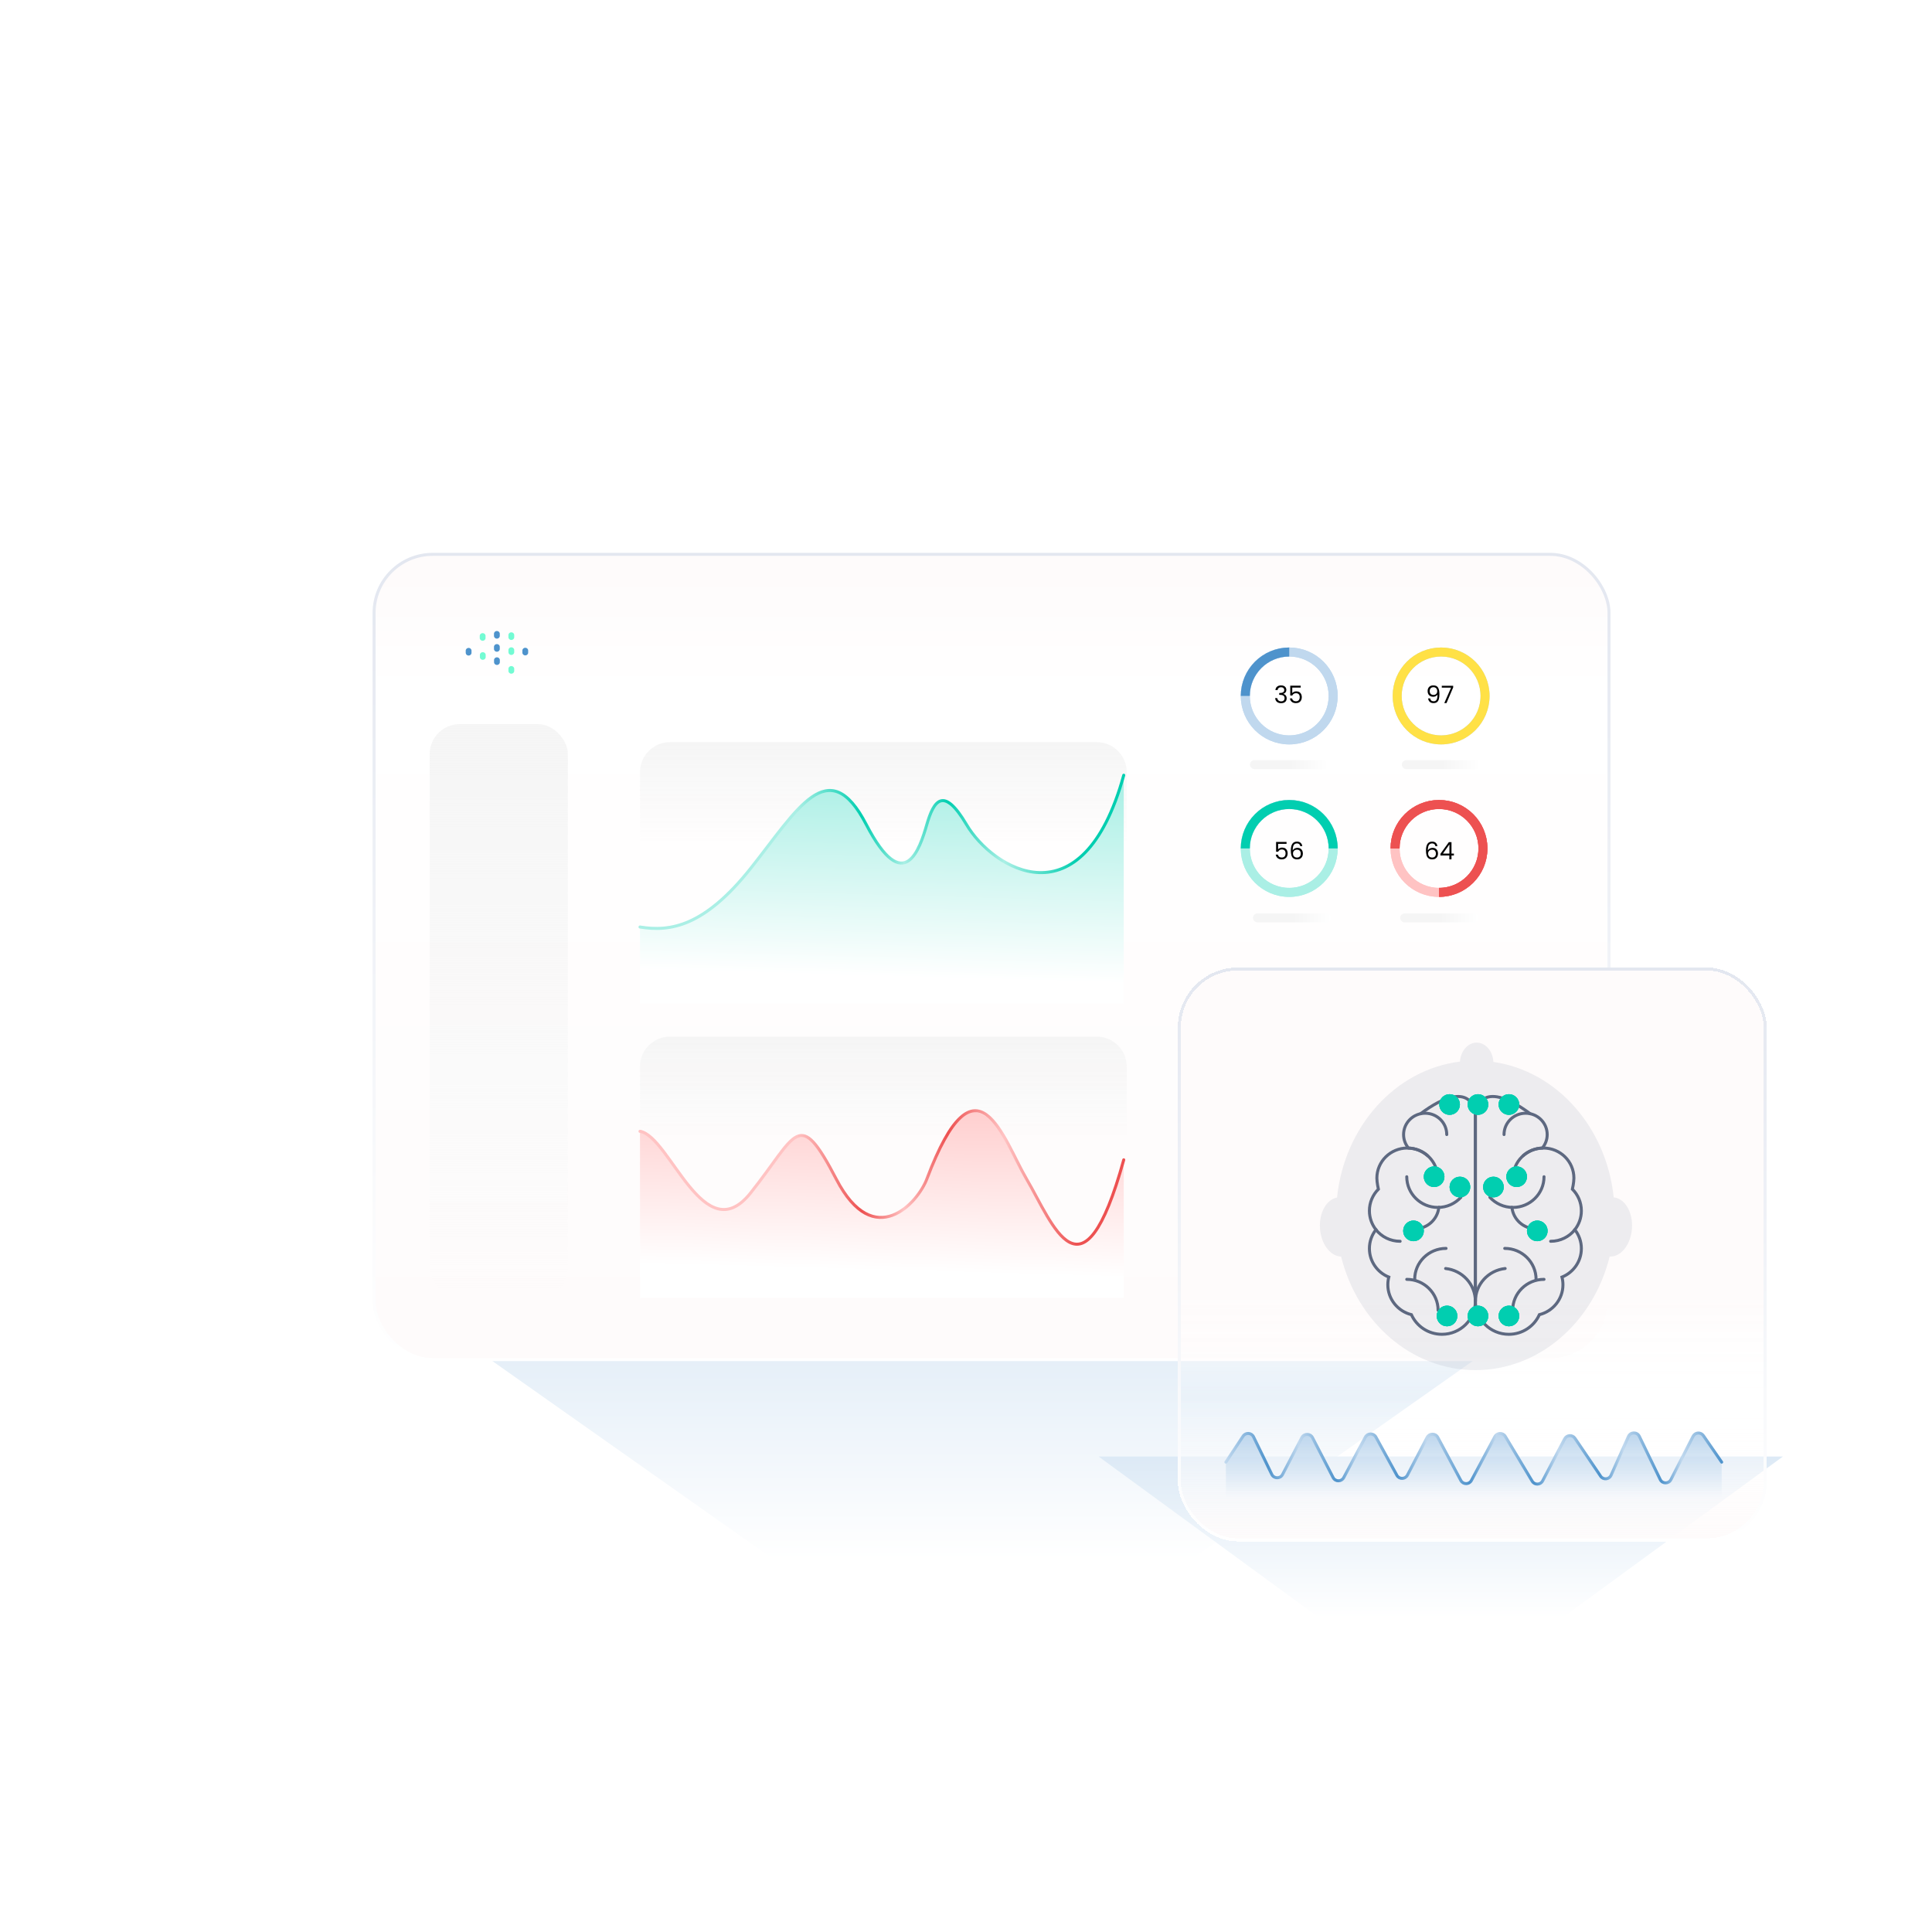 <svg width="643" height="643" viewBox="0 0 643 643" fill="none" xmlns="http://www.w3.org/2000/svg">
<g filter="url(#filter0_f_99_2172)">
<circle cx="321.5" cy="321.5" r="121.5" fill="#AAEFE5"/>
</g>
<g filter="url(#filter1_f_99_2172)">
<path d="M327 568L131.278 430H522.722L327 568Z" fill="url(#paint0_linear_99_2172)"/>
</g>
<rect x="124.5" y="184.5" width="411" height="268" rx="19.5" fill="url(#paint1_linear_99_2172)" stroke="url(#paint2_linear_99_2172)"/>
<g filter="url(#filter2_f_99_2172)">
<path d="M479.5 568L365.618 484.75H593.382L479.5 568Z" fill="url(#paint3_linear_99_2172)"/>
</g>
<g filter="url(#filter3_d_99_2172)">
<rect x="392" y="322" width="196" height="191" rx="20" fill="url(#paint4_linear_99_2172)" shape-rendering="crispEdges"/>
<rect x="392.5" y="322.5" width="195" height="190" rx="19.5" stroke="url(#paint5_linear_99_2172)" shape-rendering="crispEdges"/>
</g>
<circle cx="429.078" cy="231.625" r="14.625" stroke="#C0D8EE" stroke-width="3"/>
<circle cx="429.078" cy="231.625" r="14.625" stroke="#C0D8EE" stroke-width="3"/>
<path d="M414.453 231.625C414.453 223.548 421.001 217 429.078 217" stroke="#C0D8EE" stroke-width="3"/>
<path d="M414.453 231.625C414.453 223.548 421.001 217 429.078 217" stroke="#4E93CC" stroke-width="3"/>
<circle cx="429.078" cy="282.375" r="14.625" stroke="#AAEFE5" stroke-width="3"/>
<circle cx="429.078" cy="282.375" r="14.625" stroke="#AAEFE5" stroke-width="3"/>
<path d="M443.703 282.375C443.703 274.298 437.155 267.75 429.078 267.75C421.001 267.75 414.453 274.298 414.453 282.375" stroke="#C0D8EE" stroke-width="3"/>
<path d="M443.703 282.375C443.703 274.298 437.155 267.75 429.078 267.75C421.001 267.75 414.453 274.298 414.453 282.375" stroke="#01CEB0" stroke-width="3"/>
<circle cx="478.922" cy="282.375" r="14.625" stroke="#FFC3C3" stroke-width="3"/>
<circle cx="478.922" cy="282.375" r="14.625" stroke="#FFC3C3" stroke-width="3"/>
<path d="M478.922 297C486.999 297 493.547 290.452 493.547 282.375C493.547 274.298 486.999 267.75 478.922 267.75C470.845 267.75 464.297 274.298 464.297 282.375" stroke="#ED5151" stroke-width="3"/>
<path d="M478.922 297C486.999 297 493.547 290.452 493.547 282.375C493.547 274.298 486.999 267.75 478.922 267.75C470.845 267.75 464.297 274.298 464.297 282.375" stroke="#ED5151" stroke-width="3"/>
<path d="M424.48 229.672C424.517 229.181 424.707 228.797 425.048 228.52C425.389 228.243 425.832 228.104 426.376 228.104C426.739 228.104 427.051 228.171 427.312 228.304C427.579 228.432 427.779 228.608 427.912 228.832C428.051 229.056 428.12 229.309 428.12 229.592C428.12 229.923 428.024 230.208 427.832 230.448C427.645 230.688 427.4 230.843 427.096 230.912V230.952C427.443 231.037 427.717 231.205 427.92 231.456C428.123 231.707 428.224 232.035 428.224 232.44C428.224 232.744 428.155 233.019 428.016 233.264C427.877 233.504 427.669 233.693 427.392 233.832C427.115 233.971 426.781 234.04 426.392 234.04C425.827 234.04 425.363 233.893 425 233.6C424.637 233.301 424.435 232.88 424.392 232.336H425.096C425.133 232.656 425.264 232.917 425.488 233.12C425.712 233.323 426.011 233.424 426.384 233.424C426.757 233.424 427.04 233.328 427.232 233.136C427.429 232.939 427.528 232.685 427.528 232.376C427.528 231.976 427.395 231.688 427.128 231.512C426.861 231.336 426.459 231.248 425.92 231.248H425.736V230.64H425.928C426.419 230.635 426.789 230.555 427.04 230.4C427.291 230.24 427.416 229.995 427.416 229.664C427.416 229.381 427.323 229.155 427.136 228.984C426.955 228.813 426.693 228.728 426.352 228.728C426.021 228.728 425.755 228.813 425.552 228.984C425.349 229.155 425.229 229.384 425.192 229.672H424.48ZM432.895 228.848H430.087V230.672C430.21 230.501 430.391 230.363 430.631 230.256C430.871 230.144 431.13 230.088 431.407 230.088C431.85 230.088 432.21 230.181 432.487 230.368C432.764 230.549 432.962 230.787 433.079 231.08C433.202 231.368 433.263 231.675 433.263 232C433.263 232.384 433.191 232.728 433.047 233.032C432.903 233.336 432.682 233.576 432.383 233.752C432.09 233.928 431.724 234.016 431.287 234.016C430.727 234.016 430.274 233.872 429.927 233.584C429.58 233.296 429.37 232.912 429.295 232.432H430.007C430.076 232.736 430.223 232.973 430.447 233.144C430.671 233.315 430.954 233.4 431.295 233.4C431.716 233.4 432.034 233.275 432.247 233.024C432.46 232.768 432.567 232.432 432.567 232.016C432.567 231.6 432.46 231.28 432.247 231.056C432.034 230.827 431.719 230.712 431.303 230.712C431.02 230.712 430.772 230.781 430.559 230.92C430.351 231.053 430.199 231.237 430.103 231.472H429.415V228.208H432.895V228.848Z" fill="black"/>
<path d="M428.184 280.848H425.376V282.672C425.499 282.501 425.68 282.363 425.92 282.256C426.16 282.144 426.419 282.088 426.696 282.088C427.139 282.088 427.499 282.181 427.776 282.368C428.053 282.549 428.251 282.787 428.368 283.08C428.491 283.368 428.552 283.675 428.552 284C428.552 284.384 428.48 284.728 428.336 285.032C428.192 285.336 427.971 285.576 427.672 285.752C427.379 285.928 427.013 286.016 426.576 286.016C426.016 286.016 425.563 285.872 425.216 285.584C424.869 285.296 424.659 284.912 424.584 284.432H425.296C425.365 284.736 425.512 284.973 425.736 285.144C425.96 285.315 426.243 285.4 426.584 285.4C427.005 285.4 427.323 285.275 427.536 285.024C427.749 284.768 427.856 284.432 427.856 284.016C427.856 283.6 427.749 283.28 427.536 283.056C427.323 282.827 427.008 282.712 426.592 282.712C426.309 282.712 426.061 282.781 425.848 282.92C425.64 283.053 425.488 283.237 425.392 283.472H424.704V280.208H428.184V280.848ZM432.743 281.592C432.626 281 432.261 280.704 431.647 280.704C431.173 280.704 430.818 280.888 430.583 281.256C430.349 281.619 430.234 282.219 430.239 283.056C430.362 282.779 430.565 282.563 430.847 282.408C431.135 282.248 431.455 282.168 431.807 282.168C432.357 282.168 432.794 282.339 433.119 282.68C433.45 283.021 433.615 283.493 433.615 284.096C433.615 284.459 433.543 284.784 433.399 285.072C433.261 285.36 433.047 285.589 432.759 285.76C432.477 285.931 432.133 286.016 431.727 286.016C431.178 286.016 430.749 285.893 430.439 285.648C430.13 285.403 429.914 285.064 429.791 284.632C429.669 284.2 429.607 283.667 429.607 283.032C429.607 281.075 430.29 280.096 431.655 280.096C432.178 280.096 432.589 280.237 432.887 280.52C433.186 280.803 433.362 281.16 433.415 281.592H432.743ZM431.655 282.784C431.426 282.784 431.21 282.832 431.007 282.928C430.805 283.019 430.639 283.16 430.511 283.352C430.389 283.539 430.327 283.768 430.327 284.04C430.327 284.445 430.445 284.776 430.679 285.032C430.914 285.283 431.25 285.408 431.687 285.408C432.061 285.408 432.357 285.293 432.575 285.064C432.799 284.829 432.911 284.515 432.911 284.12C432.911 283.704 432.805 283.379 432.591 283.144C432.378 282.904 432.066 282.784 431.655 282.784Z" fill="black"/>
<path d="M477.72 281.592C477.603 281 477.237 280.704 476.624 280.704C476.149 280.704 475.795 280.888 475.56 281.256C475.325 281.619 475.211 282.219 475.216 283.056C475.339 282.779 475.541 282.563 475.824 282.408C476.112 282.248 476.432 282.168 476.784 282.168C477.333 282.168 477.771 282.339 478.096 282.68C478.427 283.021 478.592 283.493 478.592 284.096C478.592 284.459 478.52 284.784 478.376 285.072C478.237 285.36 478.024 285.589 477.736 285.76C477.453 285.931 477.109 286.016 476.704 286.016C476.155 286.016 475.725 285.893 475.416 285.648C475.107 285.403 474.891 285.064 474.768 284.632C474.645 284.2 474.584 283.667 474.584 283.032C474.584 281.075 475.267 280.096 476.632 280.096C477.155 280.096 477.565 280.237 477.864 280.52C478.163 280.803 478.339 281.16 478.392 281.592H477.72ZM476.632 282.784C476.403 282.784 476.187 282.832 475.984 282.928C475.781 283.019 475.616 283.16 475.488 283.352C475.365 283.539 475.304 283.768 475.304 284.04C475.304 284.445 475.421 284.776 475.656 285.032C475.891 285.283 476.227 285.408 476.664 285.408C477.037 285.408 477.333 285.293 477.552 285.064C477.776 284.829 477.888 284.515 477.888 284.12C477.888 283.704 477.781 283.379 477.568 283.144C477.355 282.904 477.043 282.784 476.632 282.784ZM479.398 284.712V284.16L482.206 280.272H483.078V284.08H483.878V284.712H483.078V286H482.358V284.712H479.398ZM482.39 281.032L480.238 284.08H482.39V281.032Z" fill="black"/>
<path d="M161.596 212.35V211.622C161.596 211.117 161.165 210.708 160.633 210.708C160.101 210.708 159.67 211.117 159.67 211.622V212.35C159.67 212.855 160.101 213.264 160.633 213.264C161.165 213.264 161.596 212.855 161.596 212.35Z" fill="#73FBD3"/>
<path d="M164.427 219.67V220.398C164.427 220.903 164.858 221.312 165.39 221.312C165.922 221.312 166.353 220.903 166.353 220.398V219.67C166.353 219.165 165.922 218.756 165.39 218.756C164.858 218.756 164.427 219.165 164.427 219.67Z" fill="#4E93CC"/>
<path d="M173.857 216.49V217.217C173.857 217.722 174.288 218.132 174.82 218.132C175.352 218.132 175.783 217.722 175.783 217.217V216.49C175.783 215.985 175.352 215.575 174.82 215.575C174.288 215.575 173.857 215.985 173.857 216.49Z" fill="#4E93CC"/>
<path d="M171.14 223.31V222.583C171.14 222.078 170.709 221.668 170.177 221.668C169.645 221.668 169.214 222.078 169.214 222.583V223.31C169.214 223.816 169.645 224.225 170.177 224.225C170.709 224.225 171.14 223.816 171.14 223.31Z" fill="#73FBD3"/>
<path d="M171.14 212.079V211.351C171.14 210.846 170.709 210.437 170.177 210.437C169.645 210.437 169.214 210.846 169.214 211.351V212.079C169.214 212.584 169.645 212.994 170.177 212.994C170.709 212.994 171.14 212.584 171.14 212.079Z" fill="#73FBD3"/>
<path d="M171.14 217.068V216.341C171.14 215.836 170.709 215.426 170.177 215.426C169.645 215.426 169.214 215.836 169.214 216.341V217.068C169.214 217.573 169.645 217.983 170.177 217.983C170.709 217.983 171.14 217.573 171.14 217.068Z" fill="#73FBD3"/>
<path d="M161.641 218.69V217.963C161.641 217.458 161.21 217.048 160.678 217.048C160.146 217.048 159.715 217.458 159.715 217.963V218.69C159.715 219.195 160.146 219.605 160.678 219.605C161.21 219.605 161.641 219.195 161.641 218.69Z" fill="#73FBD3"/>
<path d="M155 216.543V217.27C155 217.775 155.431 218.185 155.963 218.185C156.495 218.185 156.926 217.775 156.926 217.27V216.543C156.926 216.038 156.495 215.628 155.963 215.628C155.431 215.628 155 216.038 155 216.543Z" fill="#4E93CC"/>
<path d="M166.332 216V215.272C166.332 214.767 165.901 214.358 165.369 214.358C164.837 214.358 164.406 214.767 164.406 215.272V216C164.406 216.505 164.837 216.914 165.369 216.914C165.901 216.914 166.332 216.505 166.332 216Z" fill="#4E93CC"/>
<path d="M166.332 211.642V210.914C166.332 210.409 165.901 210 165.369 210C164.837 210 164.406 210.409 164.406 210.914V211.642C164.406 212.147 164.837 212.557 165.369 212.557C165.901 212.557 166.332 212.147 166.332 211.642Z" fill="#4E93CC"/>
<rect x="143" y="241" width="46" height="191" rx="10" fill="url(#paint6_linear_99_2172)"/>
<path d="M213 324V257C213 251.477 217.477 247 223 247H365C370.523 247 375 251.477 375 257V324C375 329.523 370.523 334 365 334H223C217.477 334 213 329.523 213 324Z" fill="url(#paint7_linear_99_2172)"/>
<path d="M249.8 288.762C233.7 308.063 222.967 309.672 213 308.063V334H374V258C360.2 307.46 330.3 288.762 321.675 274.286C313.965 261.346 310.75 266.444 308.45 274.286C306.15 282.127 300.975 298.413 288.325 274.286C275.675 250.159 265.612 269.805 249.8 288.762Z" fill="url(#paint8_linear_99_2172)"/>
<path d="M213 308.524C222.967 310.147 234.275 308.524 249.8 289.045C265.285 269.616 275.675 250.087 288.325 274.436C300.975 298.785 306.15 282.349 308.45 274.436C310.75 266.522 313.965 261.377 321.675 274.436C330.3 289.045 360.2 307.915 374 258" stroke="url(#paint9_linear_99_2172)" stroke-linecap="round"/>
<path d="M213 422V355C213 349.477 217.477 345 223 345H365C370.523 345 375 349.477 375 355V422C375 427.523 370.523 432 365 432H223C217.477 432 213 427.523 213 422Z" fill="url(#paint10_linear_99_2172)"/>
<path d="M249.8 396.762C233.7 416.064 222.967 377.672 213 376.064V432H374V386C360 444.5 344 394.5 334 378.286C325.413 364.362 316.27 367.5 309 392.286C306.737 400 290.975 416.413 278.325 392.286C265.675 368.159 265.612 377.805 249.8 396.762Z" fill="url(#paint11_linear_99_2172)"/>
<path d="M213 376.524C222.967 378.147 234.275 416.524 249.8 397.045C265.285 377.616 265.675 368.086 278.325 392.435C290.975 416.784 305.545 400.147 308.45 392.435C325 348.5 333.965 379.377 341.675 392.435C350.3 407.045 360.2 435.915 374 386" stroke="url(#paint12_linear_99_2172)" stroke-linecap="round"/>
<rect x="416" y="253" width="26" height="3" rx="1.5" fill="url(#paint13_linear_99_2172)"/>
<circle cx="479.625" cy="231.625" r="14.625" stroke="#C0D8EE" stroke-width="3"/>
<circle cx="479.625" cy="231.625" r="14.625" stroke="#FFE146" stroke-width="3"/>
<path d="M475.979 232.448C476.032 232.752 476.155 232.987 476.347 233.152C476.544 233.317 476.808 233.4 477.139 233.4C477.582 233.4 477.907 233.227 478.115 232.88C478.328 232.533 478.43 231.949 478.419 231.128C478.307 231.368 478.12 231.557 477.859 231.696C477.598 231.829 477.307 231.896 476.987 231.896C476.63 231.896 476.31 231.824 476.027 231.68C475.75 231.531 475.531 231.315 475.371 231.032C475.211 230.749 475.131 230.408 475.131 230.008C475.131 229.437 475.296 228.979 475.627 228.632C475.958 228.28 476.427 228.104 477.035 228.104C477.782 228.104 478.304 228.347 478.603 228.832C478.907 229.317 479.059 230.04 479.059 231C479.059 231.672 478.998 232.227 478.875 232.664C478.758 233.101 478.555 233.435 478.267 233.664C477.984 233.893 477.595 234.008 477.099 234.008C476.555 234.008 476.131 233.861 475.827 233.568C475.523 233.275 475.35 232.901 475.307 232.448H475.979ZM477.107 231.28C477.464 231.28 477.758 231.171 477.987 230.952C478.216 230.728 478.331 230.427 478.331 230.048C478.331 229.648 478.219 229.325 477.995 229.08C477.771 228.835 477.456 228.712 477.051 228.712C476.678 228.712 476.379 228.829 476.155 229.064C475.936 229.299 475.827 229.608 475.827 229.992C475.827 230.381 475.936 230.693 476.155 230.928C476.374 231.163 476.691 231.28 477.107 231.28ZM483.642 228.784L481.418 234H480.682L482.938 228.856H479.85V228.232H483.642V228.784Z" fill="black"/>
<rect x="466.547" y="253" width="26" height="3" rx="1.5" fill="url(#paint14_linear_99_2172)"/>
<rect x="417" y="304" width="26" height="3" rx="1.5" fill="url(#paint15_linear_99_2172)"/>
<rect x="466" y="304" width="26" height="3" rx="1.5" fill="url(#paint16_linear_99_2172)"/>
<path d="M413.722 477.969L408.332 486.119C408.115 486.446 408 486.83 408 487.222V501C408 502.105 408.895 503 410 503H571C572.105 503 573 502.105 573 501V487.245C573 486.838 572.876 486.442 572.645 486.107L566.902 477.799C566.042 476.555 564.164 476.679 563.476 478.027L556.118 492.431C555.366 493.902 553.256 493.879 552.537 492.392L545.589 478.038C544.848 476.508 542.657 476.541 541.963 478.093L536.193 490.988C535.553 492.418 533.592 492.59 532.712 491.293L524.163 478.686C523.314 477.435 521.437 477.541 520.736 478.881L513.416 492.856C512.691 494.239 510.733 494.296 509.929 492.958L500.987 478.067C500.188 476.736 498.243 476.784 497.51 478.153L489.712 492.718C488.958 494.126 486.939 494.126 486.185 492.718L478.509 478.38C477.751 476.964 475.717 476.974 474.973 478.398L468.415 490.953C467.676 492.369 465.657 492.389 464.889 490.989L457.921 478.287C457.157 476.894 455.151 476.905 454.403 478.307L447.216 491.776C446.457 493.199 444.414 493.185 443.675 491.752L436.815 478.468C436.072 477.028 434.016 477.024 433.266 478.459L426.846 490.75C426.086 492.205 423.993 492.175 423.275 490.699L417.188 478.196C416.511 476.804 414.576 476.677 413.722 477.969Z" fill="url(#paint17_linear_99_2172)"/>
<path d="M408 486.621L413.722 477.969C414.576 476.677 416.511 476.804 417.188 478.196L423.275 490.699C423.993 492.175 426.086 492.205 426.846 490.75L433.266 478.459C434.016 477.024 436.072 477.028 436.815 478.468L443.675 491.752C444.414 493.185 446.457 493.199 447.216 491.776L454.403 478.307C455.151 476.905 457.157 476.894 457.921 478.287L464.889 490.989C465.657 492.389 467.676 492.369 468.415 490.953L474.973 478.398C475.717 476.974 477.751 476.964 478.509 478.38L486.185 492.718C486.939 494.126 488.958 494.126 489.712 492.718L497.51 478.153C498.243 476.784 500.188 476.736 500.987 478.067L509.929 492.958C510.733 494.296 512.691 494.239 513.416 492.856L520.736 478.881C521.437 477.541 523.314 477.435 524.163 478.686L532.712 491.293C533.592 492.59 535.553 492.418 536.193 490.988L541.963 478.093C542.657 476.541 544.848 476.508 545.589 478.038L552.537 492.392C553.256 493.879 555.366 493.902 556.118 492.431L563.476 478.027C564.164 476.679 566.042 476.555 566.902 477.799L573 486.621" stroke="url(#paint18_linear_99_2172)" stroke-linecap="round" stroke-linejoin="round"/>
<path fill-rule="evenodd" clip-rule="evenodd" d="M491.461 347C494.425 347 496.848 349.844 497.029 353.435C518.029 356.45 534.623 375.082 537.068 398.508C540.778 398.856 543.488 403.414 543.144 408.785C542.798 414.196 539.481 418.394 535.721 418.199C530.324 439.992 512.36 456 491.032 456C469.705 456 451.743 439.994 446.344 418.204C442.746 418.103 439.642 414.009 439.308 408.785C438.977 403.606 441.485 399.183 444.991 398.561C447.449 374.79 464.476 355.942 485.9 353.32C486.126 349.783 488.529 347 491.461 347Z" fill="#AEB3BF" fill-opacity="0.2"/>
<g clip-path="url(#clip0_99_2172)">
<path d="M478.52 392.093C478.52 386.565 473.982 382.084 468.382 382.084C462.783 382.084 458.244 386.565 458.244 392.093C458.244 393.58 458.749 395.772 458.749 395.772C456.902 397.624 455.761 400.166 455.761 402.972C455.761 405.338 456.573 407.517 457.935 409.254C456.572 410.99 455.761 413.169 455.761 415.535C455.761 419.827 458.428 423.502 462.216 425.035C462.004 425.851 461.892 426.707 461.892 427.588C461.892 432.388 465.23 436.418 469.738 437.541C471.466 441.391 475.37 444.077 479.91 444.077C486.051 444.077 491.031 439.161 491.031 433.097C491.031 427.438 486.694 422.78 481.124 422.183" stroke="#5D6880" stroke-miterlimit="10" stroke-linecap="round"/>
<path d="M481.499 377.595C481.499 373.679 478.283 370.503 474.316 370.503C470.349 370.503 467.133 373.679 467.133 377.595C467.133 379.302 467.743 380.867 468.761 382.091C471.212 382.18 473.441 383.127 475.148 384.638" stroke="#5D6880" stroke-miterlimit="10" stroke-linecap="round"/>
<path d="M465.984 413.117C462.717 413.117 459.806 411.609 457.929 409.258" stroke="#5D6880" stroke-miterlimit="10" stroke-linecap="round"/>
<path d="M486.208 398.481C484.316 400.55 481.577 401.85 478.531 401.85C472.82 401.85 468.19 397.279 468.19 391.641" stroke="#5D6880" stroke-miterlimit="10" stroke-linecap="round"/>
<path d="M478.865 401.83C478.451 405.85 475.013 408.986 470.833 408.986" stroke="#5D6880" stroke-miterlimit="10" stroke-linecap="round"/>
<path d="M468.191 425.788C473.953 425.788 478.623 430.399 478.623 436.087" stroke="#5D6880" stroke-miterlimit="10" stroke-linecap="round"/>
<path d="M470.833 425.788C470.833 420.099 475.503 415.488 481.265 415.488" stroke="#5D6880" stroke-miterlimit="10" stroke-linecap="round"/>
<path d="M491.031 433.097V370.504C491.031 370.504 490.008 357.858 472.783 370.666" stroke="#5D6880" stroke-miterlimit="10" stroke-linecap="round"/>
<path d="M503.544 392.093C503.544 386.565 508.083 382.084 513.682 382.084C519.281 382.084 523.82 386.565 523.82 392.093C523.82 393.58 523.315 395.772 523.315 395.772C525.163 397.624 526.304 400.166 526.304 402.972C526.304 405.338 525.492 407.517 524.129 409.254C525.493 410.99 526.304 413.169 526.304 415.535C526.304 419.827 523.636 423.502 519.848 425.035C520.06 425.851 520.173 426.707 520.173 427.588C520.173 432.388 516.835 436.418 512.326 437.541C510.598 441.391 506.694 444.077 502.154 444.077C496.013 444.077 491.034 439.161 491.034 433.097C491.034 427.438 495.37 422.78 500.94 422.183" stroke="#5D6880" stroke-miterlimit="10" stroke-linecap="round"/>
<path d="M500.566 377.595C500.566 373.679 503.782 370.503 507.748 370.503C511.715 370.503 514.931 373.679 514.931 377.595C514.931 379.302 514.321 380.867 513.303 382.091C510.852 382.18 508.624 383.127 506.916 384.638" stroke="#5D6880" stroke-miterlimit="10" stroke-linecap="round"/>
<path d="M516.081 413.117C519.347 413.117 522.258 411.609 524.135 409.258" stroke="#5D6880" stroke-miterlimit="10" stroke-linecap="round"/>
<path d="M495.856 398.481C497.748 400.55 500.487 401.85 503.533 401.85C509.244 401.85 513.874 397.279 513.874 391.641" stroke="#5D6880" stroke-miterlimit="10" stroke-linecap="round"/>
<path d="M503.199 401.83C503.613 405.85 507.051 408.986 511.231 408.986" stroke="#5D6880" stroke-miterlimit="10" stroke-linecap="round"/>
<path d="M513.873 425.788C508.112 425.788 503.441 430.399 503.441 436.087" stroke="#5D6880" stroke-miterlimit="10" stroke-linecap="round"/>
<path d="M511.231 425.788C511.231 420.099 506.561 415.488 500.799 415.488" stroke="#5D6880" stroke-miterlimit="10" stroke-linecap="round"/>
<path d="M491.034 433.097V370.504C491.034 370.504 492.057 357.858 509.281 370.666" stroke="#5D6880" stroke-miterlimit="10" stroke-linecap="round"/>
</g>
<circle cx="477.3" cy="391.63" r="3.433" fill="#01CEB0"/>
<circle cx="477.3" cy="391.63" r="3.433" fill="#01CEB0"/>
<circle cx="477.3" cy="391.63" r="3.433" fill="#01CEB0"/>
<circle cx="485.882" cy="395.063" r="3.433" fill="#01CEB0"/>
<circle cx="485.882" cy="395.063" r="3.433" fill="#01CEB0"/>
<circle cx="485.882" cy="395.063" r="3.433" fill="#01CEB0"/>
<circle cx="470.434" cy="409.654" r="3.433" fill="#01CEB0"/>
<circle cx="470.434" cy="409.654" r="3.433" fill="#01CEB0"/>
<circle cx="470.434" cy="409.654" r="3.433" fill="#01CEB0"/>
<circle cx="511.63" cy="409.654" r="3.433" fill="#01CEB0"/>
<circle cx="511.63" cy="409.654" r="3.433" fill="#01CEB0"/>
<circle cx="511.63" cy="409.654" r="3.433" fill="#01CEB0"/>
<circle cx="491.89" cy="367.599" r="3.433" fill="#01CEB0"/>
<circle cx="491.89" cy="367.599" r="3.433" fill="#01CEB0"/>
<circle cx="491.89" cy="367.599" r="3.433" fill="#01CEB0"/>
<circle cx="497.04" cy="395.063" r="3.433" fill="#01CEB0"/>
<circle cx="497.04" cy="395.063" r="3.433" fill="#01CEB0"/>
<circle cx="497.04" cy="395.063" r="3.433" fill="#01CEB0"/>
<circle cx="504.764" cy="391.63" r="3.433" fill="#01CEB0"/>
<circle cx="504.764" cy="391.63" r="3.433" fill="#01CEB0"/>
<circle cx="504.764" cy="391.63" r="3.433" fill="#01CEB0"/>
<circle cx="491.89" cy="437.977" r="3.433" fill="#01CEB0"/>
<circle cx="491.89" cy="437.977" r="3.433" fill="#01CEB0"/>
<circle cx="491.89" cy="437.977" r="3.433" fill="#01CEB0"/>
<circle cx="502.19" cy="437.977" r="3.433" fill="#01CEB0"/>
<circle cx="502.19" cy="437.977" r="3.433" fill="#01CEB0"/>
<circle cx="502.19" cy="437.977" r="3.433" fill="#01CEB0"/>
<circle cx="481.591" cy="437.977" r="3.433" fill="#01CEB0"/>
<circle cx="481.591" cy="437.977" r="3.433" fill="#01CEB0"/>
<circle cx="481.591" cy="437.977" r="3.433" fill="#01CEB0"/>
<circle cx="502.19" cy="367.599" r="3.433" fill="#01CEB0"/>
<circle cx="502.19" cy="367.599" r="3.433" fill="#01CEB0"/>
<circle cx="502.19" cy="367.599" r="3.433" fill="#01CEB0"/>
<circle cx="482.449" cy="367.599" r="3.433" fill="#01CEB0"/>
<circle cx="482.449" cy="367.599" r="3.433" fill="#01CEB0"/>
<circle cx="482.449" cy="367.599" r="3.433" fill="#01CEB0"/>
<defs>
<filter id="filter0_f_99_2172" x="0" y="0" width="643" height="643" filterUnits="userSpaceOnUse" color-interpolation-filters="sRGB">
<feFlood flood-opacity="0" result="BackgroundImageFix"/>
<feBlend mode="normal" in="SourceGraphic" in2="BackgroundImageFix" result="shape"/>
<feGaussianBlur stdDeviation="100" result="effect1_foregroundBlur_99_2172"/>
</filter>
<filter id="filter1_f_99_2172" x="87.278" y="386" width="479.443" height="226" filterUnits="userSpaceOnUse" color-interpolation-filters="sRGB">
<feFlood flood-opacity="0" result="BackgroundImageFix"/>
<feBlend mode="normal" in="SourceGraphic" in2="BackgroundImageFix" result="shape"/>
<feGaussianBlur stdDeviation="22" result="effect1_foregroundBlur_99_2172"/>
</filter>
<filter id="filter2_f_99_2172" x="321.618" y="440.75" width="315.765" height="171.25" filterUnits="userSpaceOnUse" color-interpolation-filters="sRGB">
<feFlood flood-opacity="0" result="BackgroundImageFix"/>
<feBlend mode="normal" in="SourceGraphic" in2="BackgroundImageFix" result="shape"/>
<feGaussianBlur stdDeviation="22" result="effect1_foregroundBlur_99_2172"/>
</filter>
<filter id="filter3_d_99_2172" x="372" y="302" width="236" height="231" filterUnits="userSpaceOnUse" color-interpolation-filters="sRGB">
<feFlood flood-opacity="0" result="BackgroundImageFix"/>
<feColorMatrix in="SourceAlpha" type="matrix" values="0 0 0 0 0 0 0 0 0 0 0 0 0 0 0 0 0 0 127 0" result="hardAlpha"/>
<feOffset/>
<feGaussianBlur stdDeviation="10"/>
<feComposite in2="hardAlpha" operator="out"/>
<feColorMatrix type="matrix" values="0 0 0 0 0.682 0 0 0 0 0.702 0 0 0 0 0.749 0 0 0 0.25 0"/>
<feBlend mode="normal" in2="BackgroundImageFix" result="effect1_dropShadow_99_2172"/>
<feBlend mode="normal" in="SourceGraphic" in2="effect1_dropShadow_99_2172" result="shape"/>
</filter>
<linearGradient id="paint0_linear_99_2172" x1="327" y1="356.741" x2="327" y2="519.16" gradientUnits="userSpaceOnUse">
<stop stop-color="#C0D8EE"/>
<stop offset="1" stop-color="white"/>
</linearGradient>
<linearGradient id="paint1_linear_99_2172" x1="330" y1="190.5" x2="330" y2="453" gradientUnits="userSpaceOnUse">
<stop stop-color="#FEFBFB"/>
<stop offset="0.15" stop-color="white"/>
<stop offset="1" stop-color="#FEFBFB"/>
</linearGradient>
<linearGradient id="paint2_linear_99_2172" x1="330" y1="184" x2="330" y2="453" gradientUnits="userSpaceOnUse">
<stop stop-color="#E3E7F0"/>
<stop offset="1" stop-color="white"/>
</linearGradient>
<linearGradient id="paint3_linear_99_2172" x1="479.5" y1="440.556" x2="479.5" y2="538.537" gradientUnits="userSpaceOnUse">
<stop stop-color="#C0D8EE"/>
<stop offset="1" stop-color="white"/>
</linearGradient>
<linearGradient id="paint4_linear_99_2172" x1="490" y1="417.06" x2="490" y2="513" gradientUnits="userSpaceOnUse">
<stop offset="0.15" stop-color="#FEFBFB"/>
<stop offset="0.5" stop-color="white" stop-opacity="0"/>
<stop offset="1" stop-color="#FEFBFB"/>
</linearGradient>
<linearGradient id="paint5_linear_99_2172" x1="490" y1="322" x2="490" y2="513" gradientUnits="userSpaceOnUse">
<stop stop-color="#E3E7F0"/>
<stop offset="1" stop-color="white"/>
</linearGradient>
<linearGradient id="paint6_linear_99_2172" x1="166" y1="241" x2="166" y2="432" gradientUnits="userSpaceOnUse">
<stop stop-color="#F5F5F5"/>
<stop offset="1" stop-color="#F5F5F5" stop-opacity="0"/>
</linearGradient>
<linearGradient id="paint7_linear_99_2172" x1="294" y1="247" x2="294" y2="281.438" gradientUnits="userSpaceOnUse">
<stop stop-color="#F5F5F5"/>
<stop offset="1" stop-color="#F5F5F5" stop-opacity="0"/>
</linearGradient>
<linearGradient id="paint8_linear_99_2172" x1="293.5" y1="258" x2="291.602" y2="324.947" gradientUnits="userSpaceOnUse">
<stop stop-color="#AAEFE5"/>
<stop offset="1" stop-color="white"/>
</linearGradient>
<linearGradient id="paint9_linear_99_2172" x1="373.425" y1="281.74" x2="214.15" y2="281.74" gradientUnits="userSpaceOnUse">
<stop offset="0.094" stop-color="#01CEB0"/>
<stop offset="0.247" stop-color="#AAEFE5"/>
<stop offset="0.364" stop-color="#01CEB0"/>
<stop offset="0.455" stop-color="#AAEFE5"/>
<stop offset="0.544" stop-color="#01CEB0"/>
<stop offset="0.68" stop-color="#AAEFE5"/>
</linearGradient>
<linearGradient id="paint10_linear_99_2172" x1="294" y1="345" x2="294" y2="379.438" gradientUnits="userSpaceOnUse">
<stop stop-color="#F5F5F5"/>
<stop offset="1" stop-color="#F5F5F5" stop-opacity="0"/>
</linearGradient>
<linearGradient id="paint11_linear_99_2172" x1="293.5" y1="356" x2="291.602" y2="422.947" gradientUnits="userSpaceOnUse">
<stop stop-color="#FFC3C3"/>
<stop offset="1" stop-color="white"/>
</linearGradient>
<linearGradient id="paint12_linear_99_2172" x1="373.425" y1="379.74" x2="214.15" y2="379.74" gradientUnits="userSpaceOnUse">
<stop offset="0.094" stop-color="#ED5151"/>
<stop offset="0.247" stop-color="#FFC3C3"/>
<stop offset="0.364" stop-color="#ED5151"/>
<stop offset="0.455" stop-color="#FFC3C3"/>
<stop offset="0.544" stop-color="#ED5151"/>
<stop offset="0.68" stop-color="#FFC3C3"/>
</linearGradient>
<linearGradient id="paint13_linear_99_2172" x1="416" y1="254.5" x2="442" y2="254.5" gradientUnits="userSpaceOnUse">
<stop offset="0.515" stop-color="#F5F5F5"/>
<stop offset="1" stop-color="white"/>
</linearGradient>
<linearGradient id="paint14_linear_99_2172" x1="466.547" y1="254.5" x2="492.547" y2="254.5" gradientUnits="userSpaceOnUse">
<stop offset="0.515" stop-color="#F5F5F5"/>
<stop offset="1" stop-color="white"/>
</linearGradient>
<linearGradient id="paint15_linear_99_2172" x1="417" y1="305.5" x2="443" y2="305.5" gradientUnits="userSpaceOnUse">
<stop offset="0.515" stop-color="#F5F5F5"/>
<stop offset="1" stop-color="white"/>
</linearGradient>
<linearGradient id="paint16_linear_99_2172" x1="466" y1="305.5" x2="492" y2="305.5" gradientUnits="userSpaceOnUse">
<stop offset="0.515" stop-color="#F5F5F5"/>
<stop offset="1" stop-color="white"/>
</linearGradient>
<linearGradient id="paint17_linear_99_2172" x1="490.5" y1="478.103" x2="490.5" y2="498.195" gradientUnits="userSpaceOnUse">
<stop stop-color="#C0D8EE"/>
<stop offset="1" stop-color="#C0D8EE" stop-opacity="0"/>
</linearGradient>
<linearGradient id="paint18_linear_99_2172" x1="408" y1="485.092" x2="573" y2="485.092" gradientUnits="userSpaceOnUse">
<stop stop-color="#C0D8EE"/>
<stop offset="0.084" stop-color="#4E93CC"/>
<stop offset="0.147" stop-color="#C0D8EE"/>
<stop offset="0.223" stop-color="#4E93CC"/>
<stop offset="0.269" stop-color="#C0D8EE"/>
<stop offset="0.346" stop-color="#4E93CC"/>
<stop offset="0.405" stop-color="#C0D8EE"/>
<stop offset="0.491" stop-color="#4E93CC"/>
<stop offset="0.546" stop-color="#C0D8EE"/>
<stop offset="0.622" stop-color="#4E93CC"/>
<stop offset="0.671" stop-color="#C0D8EE"/>
<stop offset="0.754" stop-color="#4E93CC"/>
<stop offset="0.802" stop-color="#C0D8EE"/>
<stop offset="0.878" stop-color="#4E93CC"/>
<stop offset="0.92" stop-color="#C0D8EE"/>
<stop offset="1" stop-color="#4E93CC"/>
</linearGradient>
<clipPath id="clip0_99_2172">
<rect width="72.094" height="80.677" fill="white" transform="translate(454.985 364.166)"/>
</clipPath>
</defs>
</svg>
